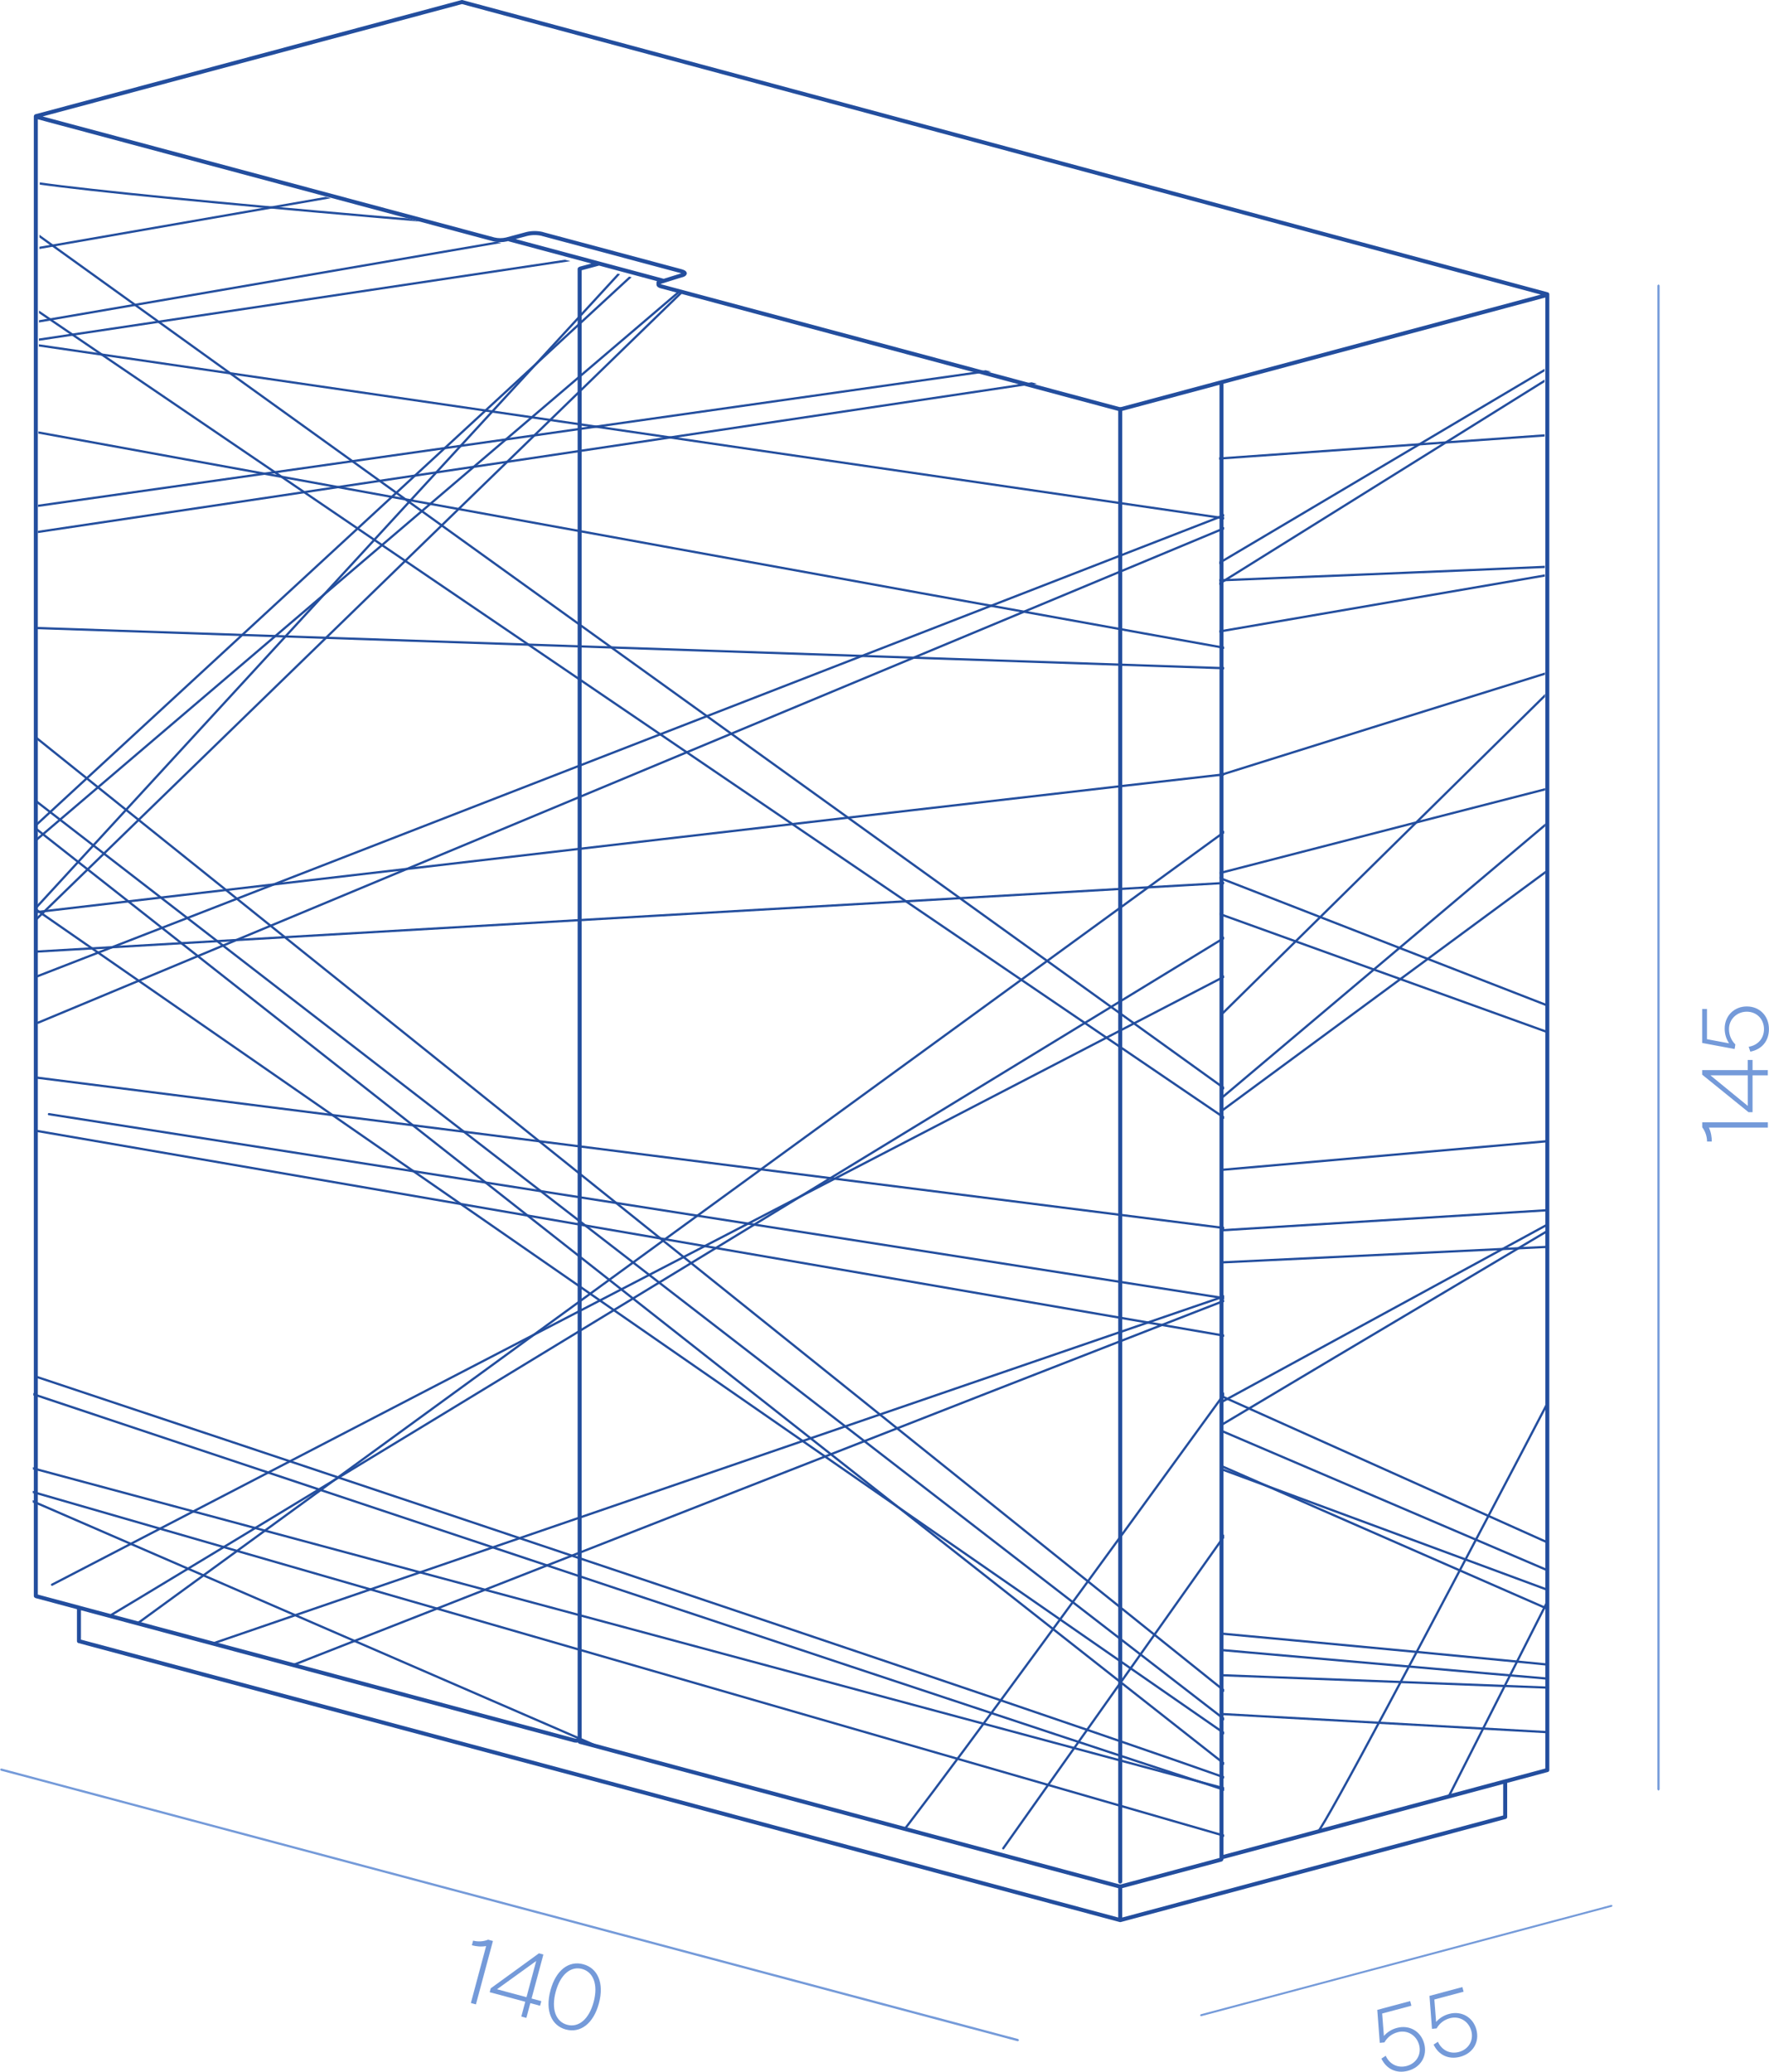 <?xml version="1.0" encoding="UTF-8"?>
<svg xmlns="http://www.w3.org/2000/svg" xmlns:xlink="http://www.w3.org/1999/xlink" id="Layer_2" data-name="Layer 2" viewBox="0 0 282.97 331.37">
  <defs>
    <style>
      .cls-1 {
        stroke-width: .36px;
      }

      .cls-1, .cls-2, .cls-3 {
        fill: none;
      }

      .cls-1, .cls-3 {
        stroke: #234e9e;
        stroke-linecap: round;
        stroke-linejoin: round;
      }

      .cls-4 {
        clip-path: url(#clippath);
      }

      .cls-2, .cls-5 {
        stroke-width: 0px;
      }

      .cls-3 {
        stroke-width: .64px;
      }

      .cls-5 {
        fill: #749ad9;
      }

      .cls-6 {
        clip-path: url(#clippath-1);
      }
    </style>
    <clipPath id="clippath">
      <polygon class="cls-2" points="5.16 254.92 179.44 301.73 195.82 296.23 195.82 61.49 178.66 64.73 6.41 19.5 5.16 254.92"></polygon>
    </clipPath>
    <clipPath id="clippath-1">
      <polygon class="cls-2" points="194.98 61.16 195.36 297.01 247.42 282.89 247.04 46.92 194.98 61.16"></polygon>
    </clipPath>
  </defs>
  <g id="_2" data-name="2">
    <g>
      <g>
        <path class="cls-5" d="M273.82,182.59h-.76c0-.82-.29-1.65-.77-2.28v-.79h10.5v.84h-9.43c.34.75.46,1.5.46,2.23Z"></path>
        <path class="cls-5" d="M280.34,172v5.89h-.65l-7.41-6v-.73h7.29v-1.62h.77v1.62h2.44v.84h-2.44ZM279.58,172h-5.98l5.98,4.89v-4.89Z"></path>
        <path class="cls-5" d="M279.98,168.21l-.26-.78c1.49-.24,2.45-1.36,2.45-2.82,0-1.6-1.17-2.79-2.75-2.79s-2.85,1.2-2.85,2.77c0,.96.35,1.8,1.02,2.47l-.12.73-5.19-.97v-5.44h.77v4.84l3.54.66c-.46-.68-.71-1.49-.71-2.35,0-2.04,1.5-3.55,3.54-3.55s3.54,1.5,3.54,3.63c0,1.89-1.14,3.25-2.98,3.6Z"></path>
      </g>
      <g>
        <path class="cls-5" d="M220.97,329.27l.69-.45c.62,1.37,1.95,2.01,3.36,1.63,1.55-.42,2.39-1.85,1.98-3.37-.42-1.56-1.9-2.44-3.42-2.03-.93.25-1.65.8-2.13,1.63l-.74.07-.4-5.27,5.26-1.41.2.74-4.68,1.25.28,3.59c.53-.62,1.25-1.07,2.09-1.29,1.97-.53,3.82.53,4.35,2.5.54,2-.53,3.81-2.59,4.36-1.83.49-3.44-.26-4.25-1.95Z"></path>
        <path class="cls-5" d="M229.32,327.03l.69-.45c.62,1.37,1.95,2.01,3.36,1.63,1.55-.42,2.39-1.85,1.98-3.37-.42-1.56-1.9-2.44-3.42-2.03-.93.25-1.65.8-2.13,1.63l-.74.07-.4-5.27,5.26-1.41.2.74-4.68,1.25.28,3.59c.53-.62,1.25-1.07,2.09-1.29,1.97-.53,3.82.53,4.35,2.5.54,2-.53,3.81-2.59,4.36-1.83.49-3.44-.26-4.25-1.95Z"></path>
      </g>
      <g>
        <path class="cls-5" d="M75.48,311.14l.2-.74c.8.21,1.67.15,2.4-.15l.77.21-2.72,10.14-.81-.22,2.44-9.11c-.81.14-1.57.06-2.28-.13Z"></path>
        <path class="cls-5" d="M84.02,320.18l-5.69-1.53.17-.62,7.71-5.6.71.19-1.89,7.04,1.56.42-.2.74-1.56-.42-.63,2.36-.81-.22.63-2.36ZM84.22,319.44l1.55-5.78-6.27,4.52,4.72,1.27Z"></path>
        <path class="cls-5" d="M88.05,318.36c.88-3.27,2.96-4.8,5.25-4.18,2.3.62,3.38,2.99,2.5,6.26-.88,3.27-2.98,4.79-5.28,4.18-2.29-.61-3.35-2.98-2.47-6.25ZM90.72,323.86c1.81.49,3.49-.85,4.24-3.65.75-2.8-.06-4.8-1.86-5.28-1.78-.48-3.46.86-4.21,3.66-.75,2.8.04,4.79,1.83,5.27Z"></path>
      </g>
      <polygon class="cls-5" points="0 282.99 .13 283.21 162.8 326.5 163.01 326.37 162.89 326.15 .22 282.87 0 282.99"></polygon>
      <polygon class="cls-5" points="257.76 304.68 192.06 322.19 191.95 322.38 192.14 322.49 257.84 304.98 257.95 304.79 257.76 304.68"></polygon>
      <polygon class="cls-5" points="265.12 45.66 265.12 286.24 265.29 286.42 265.47 286.24 265.47 45.66 265.29 45.48 265.12 45.66"></polygon>
      <path class="cls-3" d="M179.19,65.44v235.52M240.77,290.63l-61.57,16.49M240.77,290.63v-5.7M179.19,307.12v-5.39M12.63,262.5v-5.36M179.19,307.12L12.63,262.5M105.33,45.19l3.69-1.15M109.02,44.05l.22-.07.16-.08.1-.09.04-.09-.04-.09-.1-.08-.16-.08-.22-.07M247.51,47.17v235.95M247.51,283.12l-51.74,13.87M105.74,45.8l-.17-.06-.13-.07-.08-.07-.03-.07M105.74,45.8l73.2,19.61M179.44,65.41l68.07-18.24M178.94,65.41c.16.03.33.03.5,0M247.51,47.07L73.9.32M73.9.32L5.83,18.56M5.83,18.56h-.04s-.03.03-.03.03h-.02s0,.03,0,.03v.02s.03.02.03.02l.03.02h.04M5.83,18.69l73.2,19.61M79.03,38.3c.65.15,1.33.15,1.98,0M84.29,37.42l-3.28.88M86.76,37.42c-.82-.19-1.66-.19-2.47,0M109.02,43.39l-22.26-5.96M106.19,44.93l-24.71-6.63M95.79,42.16h.03M92.82,42.96l2.97-.8M92.82,278.62h-.04s-.03-.03-.03-.03l-.02-.02v-.02M178.94,301.7l-86.12-23.08M195.39,297.34V61.13M195.33,297.44l-15.89,4.26M178.94,301.7c.16.04.33.04.5,0M5.73,255.25v.02s.03.02.03.02l.03.02h.04M5.83,255.32l86.13,23.08M92.45,278.39l.27-.07M91.95,278.39c.16.04.33.04.49,0M5.73,18.62v1.1M105.33,45.53v-.34M92.72,43.02v235.54M5.73,19.72v235.53"></path>
      <g class="cls-4">
        <line class="cls-1" x1="207.36" y1="283.89" x2="2.23" y2="125.41"></line>
        <line class="cls-1" x1="203.52" y1="288.16" x2="2.06" y2="129.65"></line>
        <line class="cls-1" x1="4.28" y1="144.46" x2="211.5" y2="288.09"></line>
        <line class="cls-1" x1="217.95" y1="288.17" x2="4.38" y2="116.87"></line>
        <line class="cls-1" x1="204.34" y1="197.5" x2="3.54" y2="172.07"></line>
        <line class="cls-1" x1="218.73" y1="211.23" x2="7.83" y2="178.21"></line>
        <line class="cls-1" x1="222.95" y1="218.32" x2="1.32" y2="180.1"></line>
        <path class="cls-1" d="M1.37,267.97c2.28-.47,216.76-131.59,216.76-131.59"></path>
        <line class="cls-1" x1="218.01" y1="116.92" x2="6.43" y2="271"></line>
        <line class="cls-1" x1="218.23" y1="144.58" x2="8.33" y2="253.47"></line>
        <line class="cls-1" x1="216.24" y1="75.98" x2="6.09" y2="163.58"></line>
        <line class="cls-1" x1="218.4" y1="73.64" x2="3.92" y2="156.95"></line>
        <line class="cls-1" x1="149.89" y1="7.07" x2="3.82" y2="148.97"></line>
        <line class="cls-1" x1="132.95" y1="14.67" x2="4.47" y2="133.17"></line>
        <line class="cls-1" x1=".03" y1="139.27" x2="149.98" y2="11.4"></line>
        <line class="cls-1" x1="132.84" y1="6.99" x2="2.28" y2="148.98"></line>
        <line class="cls-1" x1="-.12" y1="45.56" x2="211.52" y2="189.45"></line>
        <line class="cls-1" x1="222.26" y1="193.08" x2="2.01" y2="34.67"></line>
        <line class="cls-1" x1="216.62" y1="85.93" x2="-3.22" y2="53.87"></line>
        <path class="cls-1" d="M218.97,107.66c-2.12,0-224.26-40.57-224.26-40.57"></path>
        <line class="cls-1" x1="3.57" y1="81.26" x2="216.63" y2="51.03"></line>
        <line class="cls-1" x1="221.29" y1="52.92" x2="3.54" y2="85.46"></line>
        <line class="cls-1" x1="218.92" y1="107.66" x2="-.99" y2="100.22"></line>
        <path class="cls-1" d="M207.29,288.63c-1.86-2.06-201.43-68.4-201.43-68.4"></path>
        <path class="cls-1" d="M201.56,288.08c-1.27,0-204.55-67.85-204.55-67.85"></path>
        <line class="cls-1" x1="197.57" y1="286.52" x2="-6.85" y2="231.6"></line>
        <line class="cls-1" x1="199.9" y1="294.8" x2="3.75" y2="238.21"></line>
        <line class="cls-1" x1="116.02" y1="288.2" x2="-27.01" y2="226.14"></line>
        <line class="cls-1" x1="10.23" y1="271.05" x2="214.63" y2="200.89"></line>
        <path class="cls-1" d="M224.91,196.95c-1.53,0-212.53,82.92-212.53,82.92"></path>
        <path class="cls-1" d="M140.97,297.15c3.4-2.76,76.8-104.52,76.8-104.52"></path>
        <line class="cls-1" x1="217.77" y1="214.69" x2="160.48" y2="295.64"></line>
        <line class="cls-1" x1="218.89" y1="14.84" x2="-.84" y2="52.62"></line>
        <line class="cls-1" x1="218.84" y1="22.48" x2="3.54" y2="54.73"></line>
        <path class="cls-1" d="M.53,28.11c0,3.06,214.5,18.71,214.5,18.71"></path>
        <path class="cls-1" d="M215.15,121.73c-2.56,0-216.19,24.96-216.19,24.96"></path>
        <path class="cls-1" d="M219.14,139.94c-2.26,0-228.02,13.12-228.02,13.12"></path>
        <line class="cls-1" x1="-5.35" y1="41.68" x2="167.76" y2="11.52"></line>
      </g>
      <g class="cls-6">
        <line class="cls-1" x1="280.79" y1="265.39" x2="24.53" y2="155.78"></line>
        <line class="cls-1" x1="277.44" y1="270.42" x2="25.2" y2="159.98"></line>
        <line class="cls-1" x1="30.58" y1="174.01" x2="286.16" y2="268.58"></line>
        <line class="cls-1" x1="293.23" y1="267.21" x2="25.18" y2="146.95"></line>
        <line class="cls-1" x1="260.26" y1="181.41" x2="35.29" y2="201.22"></line>
        <line class="cls-1" x1="278.75" y1="191.65" x2="41.2" y2="206.28"></line>
        <line class="cls-1" x1="284.78" y1="197.66" x2="34.44" y2="209.59"></line>
        <path class="cls-1" d="M52.02,295.69c2.41-.96,211.15-177.24,211.15-177.24"></path>
        <line class="cls-1" x1="259.16" y1="99.4" x2="58.17" y2="297.52"></line>
        <line class="cls-1" x1="264.91" y1="126.45" x2="56.75" y2="279.91"></line>
        <line class="cls-1" x1="249.05" y1="59.68" x2="36.37" y2="192.34"></line>
        <line class="cls-1" x1="250.95" y1="56.89" x2="32.68" y2="186.31"></line>
        <line class="cls-1" x1="6.04" y1="78.07" x2="266.51" y2="171.92"></line>
        <line class="cls-1" x1="279" y1="173.07" x2="6.2" y2="66.93"></line>
        <line class="cls-1" x1="251.46" y1="69.33" x2="4.31" y2="86.9"></line>
        <path class="cls-1" d="M258.36,90.11c-2.32.48-253.67,10.22-253.67,10.22"></path>
        <line class="cls-1" x1="17.2" y1="112.23" x2="244.51" y2="35.14"></line>
        <line class="cls-1" x1="249.99" y1="35.96" x2="18.01" y2="116.34"></line>
        <line class="cls-1" x1="258.31" y1="90.12" x2="16" y2="131.82"></line>
        <path class="cls-1" d="M281.66,270.04c-2.44-1.61-234.23-22.14-234.23-22.14"></path>
        <path class="cls-1" d="M275.27,270.78c-1.39.28-237.53-20.91-237.53-20.91"></path>
        <line class="cls-1" x1="256.66" y1="270.28" x2="35.77" y2="261.88"></line>
        <line class="cls-1" x1="254.2" y1="277.43" x2="48.7" y2="265.99"></line>
        <line class="cls-1" x1="62.34" y1="296.72" x2="272.2" y2="182.43"></line>
        <path class="cls-1" d="M282.67,176.27c-1.68.34-216.23,128.61-216.23,128.61"></path>
        <path class="cls-1" d="M210.69,293.18c3.17-3.46,63.3-119.55,63.3-119.55"></path>
        <line class="cls-1" x1="278.38" y1="195.26" x2="231.74" y2="287.34"></line>
        <line class="cls-1" x1="241.24" y1="6.66" x2="11.88" y2="86.23"></line>
        <path class="cls-1" d="M256.98,104.75c-2.8.57-231.78,72.63-231.78,72.63"></path>
        <path class="cls-1" d="M264.99,121.7c-2.47.5-247.09,63.66-247.09,63.66"></path>
      </g>
    </g>
  </g>
</svg>
